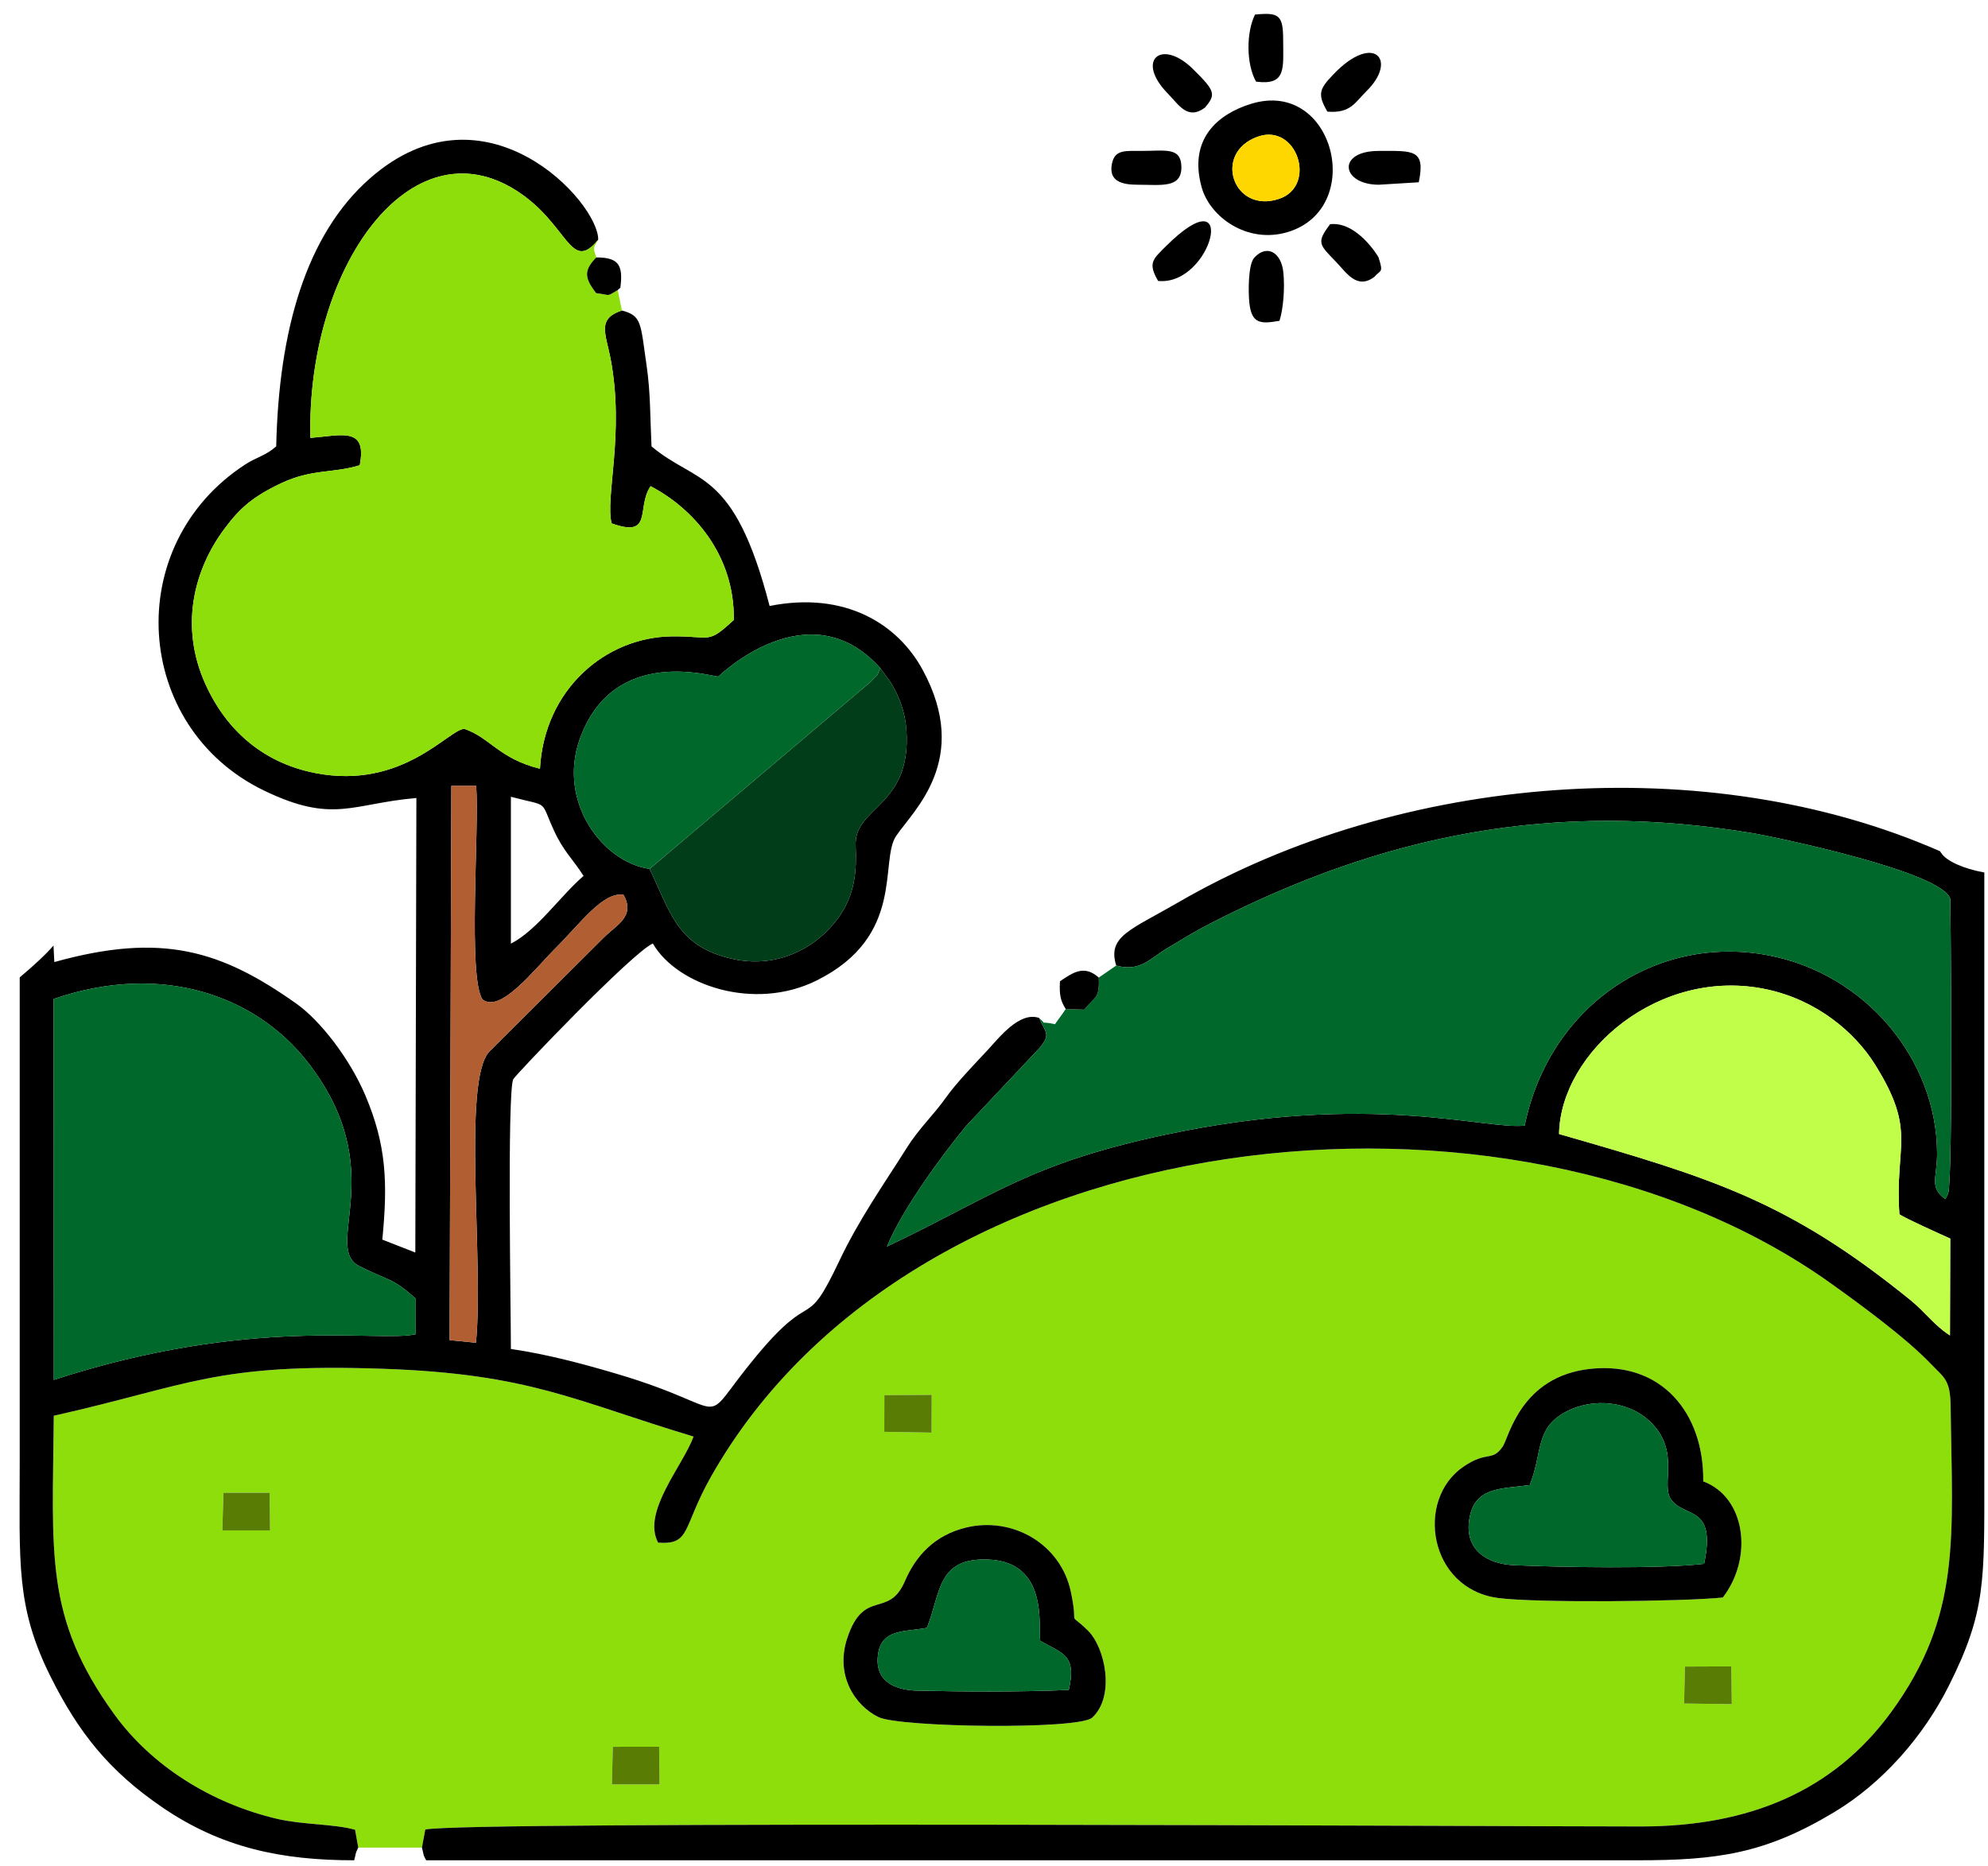 <svg xmlns:inkscape="http://www.inkscape.org/namespaces/inkscape" xmlns:sodipodi="http://sodipodi.sourceforge.net/DTD/sodipodi-0.dtd" xmlns="http://www.w3.org/2000/svg" xmlns:svg="http://www.w3.org/2000/svg" id="svg2" width="130.667" height="122.667" viewBox="0 0 130.667 122.667" sodipodi:docname="parks-open-space.eps"><defs id="defs6"></defs><g id="g8" inkscape:groupmode="layer" inkscape:label="ink_ext_XXXXXX" transform="matrix(1.333,0,0,-1.333,0,122.667)"><g id="g10" transform="scale(0.1)"><path d="m 302.176,58.777 22.84,0.004 0.191,-18.578 -23.512,0.004 z m 528.644,39.559 22.848,0.09 0.246,-18.625 -23.516,0.305 z M 476.453,166.91 c 22.758,5.481 46.613,-8.023 51.59,-31.816 4.039,-19.289 -2.277,-8.567 8.371,-19 8.566,-8.395 13.551,-32.422 2.129,-42.953 -6.57,-6.055 -94.918,-4.832 -105.363,0.266 -11.719,5.726 -21.473,20.688 -15.399,38.989 8.258,24.855 20.336,9.253 28.434,28.089 5.367,12.489 14.64,22.668 30.238,26.426 z M 849.48,132.387 c -19.433,-2.016 -92.71,-2.75 -111.062,-0.199 -33.941,4.726 -40.656,48.492 -16.789,64.738 11.898,8.097 14.027,2.203 19.324,9.89 3.133,4.543 8.805,34.696 43.344,38.352 35.082,3.719 55.969,-21.938 55.543,-55.52 21.012,-7.789 24.707,-37.796 9.64,-57.261 z m -739.285,51.656 22.75,0.004 0.215,-18.578 h -23.535 z m 325.875,48.156 23.336,0.137 -0.074,-18.633 -23.305,0.402 z M 176.645,9.059 h 31.406 l 1.637,8.875 c 16.613,4.363 543.867,1.496 599.64,1.539 53.32,0.039 94.836,17.543 123.192,56.422 34.839,47.766 30.07,86.562 29.312,150.446 -0.164,13.562 -2.996,14.191 -9.891,21.402 -12.183,12.735 -35.156,29.594 -49.781,39.996 -158.25,112.528 -451.004,81.703 -551.488,-95.601 -14.367,-25.356 -9.844,-33.84 -26.16,-32.707 -8.102,15.144 12.105,37.726 17.484,52.332 -58.769,17.64 -80.5,30.863 -152.644,33.41 -83.317,2.941 -95.856,-8.149 -162.836,-23.145 -0.531,-67.945 -4.926,-99.324 29.949,-147.398 18.168,-25.051 47.32,-43.645 80.109,-51.391 12.422,-2.938 28.196,-2.488 38.5,-5.383 l 1.571,-8.797" style="fill:#8ede0c;fill-opacity:1;fill-rule:evenodd;stroke:none" id="path12"></path><path d="m 26.465,427.582 c 53.766,18.523 99.762,1.195 124.808,-30.621 42.309,-53.746 7.079,-91.766 26.082,-101.242 15.313,-7.637 15.782,-5.426 27.676,-15.957 l -0.019,-17.528 c -18.387,-4.168 -81.098,9.211 -178.485,-22.527 z M 768.742,360.969 c 0.68,40.558 49.633,82.746 102.531,71.316 24.762,-5.351 43.254,-21.129 53.102,-36.797 21.039,-33.468 9.766,-39.539 12.191,-74.113 3.282,-2.195 19.653,-9.527 25.071,-11.977 l -0.145,-47.761 c -7.875,5.043 -11.984,11.375 -19.707,17.629 -59.879,48.48 -97.035,59.882 -173.043,81.703 z M 222.543,532.664 h 12.254 c 1.633,-20.711 -4.277,-94.703 3.16,-105.387 8.965,-6.773 25.395,14.77 35.957,25.332 12.516,12.516 23.336,27.813 33.508,26.364 6.019,-10.621 -3.262,-14.739 -9.609,-21.032 L 241.34,401.672 C 227.746,387.594 238.688,297.805 234.691,258.02 l -12.992,1.304 z m 29.371,-5.375 c 19.418,-5.164 14.02,-0.949 21.289,-16.754 4.738,-10.308 9.043,-13.637 14.539,-22.285 -11.148,-9.516 -23.051,-26.953 -35.828,-33.387 z m 68.387,-35.582 c -23.485,3.375 -45.266,33.273 -34.504,63.793 16.617,47.152 66.277,30.598 68.406,31.109 0.133,0.032 44.539,43.645 79.856,4.125 l 4.793,-6.539 c 4.414,-6.914 7.492,-15.187 8.093,-23.902 2.641,-38.387 -25.968,-37.516 -25.035,-57.32 0.574,-12.16 -0.476,-21.883 -6.039,-31.493 -8.851,-15.285 -29.863,-30.718 -56.961,-23.613 -25.172,6.602 -28.39,22.571 -38.609,43.84 z m 230.074,-47.664 c 11.789,-3.25 16.746,3.52 24.543,8.18 7.293,4.359 13.867,8.457 21.215,12.242 85.906,44.25 170.32,61.242 268.601,44.777 9.129,-1.531 94.121,-19.054 96.957,-32.531 0.012,-0.059 1.446,-136.18 -1.074,-145.106 l -1.406,-2.777 c -8.148,6.113 -4.027,10.203 -4.063,22.656 -0.125,46.164 -35.238,88.582 -83.429,97.653 -55.094,10.367 -107.789,-24.887 -119.918,-84.004 -19.481,-2.235 -76.004,17.019 -177.235,-4.528 -67.125,-14.289 -84.796,-30.21 -137.23,-55.148 7.715,18.863 28.129,46.301 39.062,59.5 l 36.563,38.867 c 5.219,6.551 2.504,7.207 -0.602,14.391 -9.722,3.351 -19.847,-9.91 -25.363,-15.836 -5.832,-6.27 -15.41,-16.125 -20.508,-23.359 -5.996,-8.512 -13.312,-15.258 -19.203,-24.614 -11.504,-18.277 -23.683,-35.402 -33.519,-56.187 -17.09,-36.114 -11.922,-11.914 -40.879,-46.824 -30.578,-36.86 -8.043,-26.633 -68.926,-8.657 -16.547,4.891 -34.313,9.645 -52.047,12.215 0,17.598 -1.887,125.543 1.129,132.985 0.73,1.796 58.695,62.566 68.871,66.988 11.774,-20.508 49.856,-33.586 80.699,-18.274 44.032,21.86 30.918,58.883 39.235,71.282 8.386,12.5 37.203,37.632 13.062,82.011 -12.215,22.457 -38.082,38.856 -75.433,31.434 -17.676,68.187 -35.864,59.801 -58.223,78.719 -0.691,13.836 -0.445,26.285 -2.43,39.902 -3.051,20.871 -2.234,24.473 -12.172,27.105 -12.5,-4.113 -7.906,-11.488 -5.578,-23.773 7.028,-37.035 -2.836,-68.758 0.535,-81.227 20.696,-7.39 11.977,7.833 19.188,18.34 20.422,-10.582 41.457,-33.324 41.043,-65.945 -13.301,-12.262 -10.715,-7.859 -30.617,-8.109 -32.645,-0.411 -62.825,-26.102 -64.973,-65.278 -20.168,4.957 -24.871,15.567 -37.312,19.66 -7.622,-0.121 -30.297,-30.179 -73.368,-21.812 -27.625,5.367 -44.945,23.09 -54.316,43.953 -12.75,28.375 -5.738,56.25 9.5,76.645 7.629,10.211 13.926,15.738 27.863,22.347 15.113,7.164 25.414,4.805 38.77,8.879 3.711,19.145 -8.875,14.719 -24.352,13.477 -1.91,83.879 49.211,155.613 101.754,121.867 25.551,-16.41 26.344,-40.973 40.176,-24.117 0.32,18.383 -55.817,80.129 -112.563,30.234 -31.519,-27.715 -44.929,-74.933 -46.203,-132.148 -5.351,-4.727 -9.535,-5.2 -15.261,-8.922 -61.325,-39.891 -55.297,-129.641 9.257,-160.828 34.289,-16.571 43.426,-6.344 75.121,-3.676 l -0.527,-224.152 -16.273,6.363 c 2.773,28.281 1.941,46.785 -8.332,71.047 -7.793,18.41 -22.371,37.054 -34.028,45.312 -36.929,26.153 -66.082,35.383 -119.359,20.528 -0.16,2.679 -0.297,5.398 -0.418,8.136 C 22.562,449.48 16.469,443.871 9.723,438.219 V 199.043 C 9.723,149.57 7.68,127.891 25.008,93.234 38.793,65.676 53.855,46.82 79.82,29.047 109.277,8.883 138.895,2.793 174.656,2.793 c 1.239,4.68 0.199,2.438 1.989,6.266 l -1.571,8.797 c -10.304,2.894 -26.078,2.445 -38.5,5.383 -32.789,7.746 -61.941,26.34 -80.109,51.391 -34.875,48.074 -30.48,79.453 -29.949,147.398 66.981,14.996 79.519,26.086 162.836,23.145 72.144,-2.547 93.875,-15.77 152.644,-33.41 -5.379,-14.606 -25.586,-37.188 -17.484,-52.332 16.316,-1.133 11.793,7.351 26.16,32.707 100.484,177.304 393.238,208.129 551.488,95.601 14.625,-10.402 37.598,-27.261 49.781,-39.996 6.895,-7.211 9.727,-7.84 9.891,-21.402 C 962.59,162.457 967.359,123.66 932.52,75.894 904.164,37.016 862.648,19.512 809.328,19.473 753.555,19.43 226.301,22.297 209.688,17.934 l -1.637,-8.875 c 1.082,-4.047 0.394,-3.238 2.094,-6.266 h 597.097 c 39.762,0 63.137,3.254 97.285,23.801 23.629,14.215 43.875,37.191 56.52,62.484 18.226,36.465 17.387,51.438 17.387,103.703 v 297.176 c -10.559,1.867 -18.719,5.75 -21.176,9.481 -0.215,0.328 -0.445,0.66 -0.672,0.988 -114.648,50.355 -265.844,38.394 -375.488,-25.153 -23.875,-13.835 -35.114,-16.726 -30.723,-31.23" style="fill:#000000;fill-opacity:1;fill-rule:evenodd;stroke:none" id="path14"></path><path d="m 306.652,767.105 -2.078,10.059 1.305,1.176 -1.305,-1.176 c -6.058,-3.406 -2.746,-2.453 -10.601,-1.492 -6.024,7.683 -5.993,11.383 0.043,17.601 -1.356,4.625 -1.911,4.079 0.949,8.739 -13.832,-16.856 -14.625,7.707 -40.176,24.117 -52.543,33.746 -103.664,-37.988 -101.754,-121.867 15.477,1.242 28.063,5.668 24.352,-13.477 -13.356,-4.074 -23.657,-1.715 -38.77,-8.879 -13.937,-6.609 -20.234,-12.136 -27.863,-22.347 -15.238,-20.395 -22.25,-48.27 -9.5,-76.645 9.371,-20.863 26.691,-38.586 54.316,-43.953 43.071,-8.367 65.746,21.691 73.368,21.812 12.441,-4.093 17.144,-14.703 37.312,-19.66 2.148,39.176 32.328,64.867 64.973,65.278 19.902,0.25 17.316,-4.153 30.617,8.109 0.414,32.621 -20.621,55.363 -41.043,65.945 -7.211,-10.507 1.508,-25.73 -19.188,-18.34 -3.371,12.469 6.493,44.192 -0.535,81.227 -2.328,12.285 -6.922,19.66 5.578,23.773" style="fill:#8ede0c;fill-opacity:1;fill-rule:evenodd;stroke:none" id="path16"></path><path d="m 550.375,444.043 -8.598,-5.926 c 0.469,-10.73 -1.964,-9.219 -7.152,-15.789 l -9.133,0.285 c -2.519,-3.812 -3.129,-4.269 -5.304,-7.508 -8.692,1.973 -3.106,-1.039 -7.829,3.11 3.106,-7.184 5.821,-7.84 0.602,-14.391 l -36.563,-38.867 c -10.933,-13.199 -31.347,-40.637 -39.062,-59.5 52.434,24.938 70.105,40.859 137.23,55.148 101.231,21.547 157.754,2.293 177.235,4.528 12.129,59.117 64.824,94.371 119.918,84.004 48.191,-9.071 83.304,-51.489 83.429,-97.653 0.036,-12.453 -4.085,-16.543 4.063,-22.656 l 1.406,2.777 c 2.52,8.926 1.086,145.047 1.074,145.106 -2.836,13.477 -87.828,31 -96.957,32.531 -98.281,16.465 -182.695,-0.527 -268.601,-44.777 -7.348,-3.785 -13.922,-7.883 -21.215,-12.242 -7.797,-4.66 -12.754,-11.43 -24.543,-8.18" style="fill:#00682b;fill-opacity:1;fill-rule:evenodd;stroke:none" id="path18"></path><path d="m 26.465,427.582 0.062,-187.875 c 97.387,31.738 160.098,18.359 178.485,22.527 l 0.019,17.528 c -11.894,10.531 -12.363,8.32 -27.676,15.957 -19.003,9.476 16.227,47.496 -26.082,101.242 -25.046,31.816 -71.043,49.144 -124.808,30.621" style="fill:#00682b;fill-opacity:1;fill-rule:evenodd;stroke:none" id="path20"></path><path d="m 768.742,360.969 c 76.008,-21.821 113.164,-33.223 173.043,-81.703 7.723,-6.254 11.832,-12.586 19.707,-17.629 l 0.145,47.761 c -5.418,2.45 -21.789,9.782 -25.071,11.977 -2.425,34.574 8.848,40.645 -12.191,74.113 -9.848,15.668 -28.34,31.446 -53.102,36.797 -52.898,11.43 -101.851,-30.758 -102.531,-71.316" style="fill:#c0fe4a;fill-opacity:1;fill-rule:evenodd;stroke:none" id="path22"></path><path d="m 320.301,491.707 c 10.219,-21.269 13.437,-37.238 38.609,-43.84 27.098,-7.105 48.11,8.328 56.961,23.613 5.563,9.61 6.613,19.333 6.039,31.493 -0.933,19.804 27.676,18.933 25.035,57.32 -0.601,8.715 -3.679,16.988 -8.093,23.902 l -4.793,6.539 c -3.321,-7.308 0.605,-0.496 -2.957,-4.773 -1.539,-1.844 -2,-2.109 -3.422,-3.367 L 320.301,491.707" style="fill:#013d19;fill-opacity:1;fill-rule:evenodd;stroke:none" id="path24"></path><path d="m 320.301,491.707 107.379,90.887 c 1.422,1.258 1.883,1.523 3.422,3.367 3.562,4.277 -0.364,-2.535 2.957,4.773 -35.317,39.52 -79.723,-4.093 -79.856,-4.125 -2.129,-0.511 -51.789,16.043 -68.406,-31.109 -10.762,-30.52 11.019,-60.418 34.504,-63.793" style="fill:#00682b;fill-opacity:1;fill-rule:evenodd;stroke:none" id="path26"></path><path d="m 754.273,187.84 c 6.45,15.93 2.52,27.902 17.641,36.031 13.926,7.481 31.367,4.977 41.258,-4.277 16.109,-15.082 5.242,-31.43 10.965,-39.067 6.804,-9.074 22.254,-2.488 16.129,-31.535 -22.129,-2.558 -70.344,-1.711 -93.711,-0.676 -13.856,0.618 -24.5,7.977 -22.051,22.797 2.625,15.91 15.25,14.735 29.769,16.727 z m 95.207,-55.453 c 15.067,19.465 11.372,49.472 -9.64,57.261 0.426,33.582 -20.461,59.239 -55.543,55.52 -34.539,-3.656 -40.211,-33.809 -43.344,-38.352 -5.297,-7.687 -7.426,-1.793 -19.324,-9.89 -23.867,-16.246 -17.152,-60.012 16.789,-64.738 18.352,-2.551 91.629,-1.817 111.062,0.199" style="fill:#000000;fill-opacity:1;fill-rule:evenodd;stroke:none" id="path28"></path><path d="m 754.273,187.84 c -14.519,-1.992 -27.144,-0.817 -29.769,-16.727 -2.449,-14.82 8.195,-22.179 22.051,-22.797 23.367,-1.035 71.582,-1.882 93.711,0.676 6.125,29.047 -9.325,22.461 -16.129,31.535 -5.723,7.637 5.144,23.985 -10.965,39.067 -9.891,9.254 -27.332,11.758 -41.258,4.277 -15.121,-8.129 -11.191,-20.101 -17.641,-36.031" style="fill:#00682b;fill-opacity:1;fill-rule:evenodd;stroke:none" id="path30"></path><path d="m 457.035,117.438 c 6.957,17.355 4.922,34.898 30.711,33.648 29.266,-1.418 24.164,-32.867 25.184,-40.035 10.336,-6.141 18.269,-6.543 14.054,-24.25 -23.386,-1.024 -51.316,-0.902 -74.808,-0.34 -11.785,0.281 -21.281,5.242 -19.153,18.371 1.961,12.086 13.032,10.555 24.012,12.606 z m 19.418,49.472 c -15.598,-3.758 -24.871,-13.937 -30.238,-26.426 -8.098,-18.836 -20.176,-3.234 -28.434,-28.089 -6.074,-18.301 3.68,-33.262 15.399,-38.989 10.445,-5.098 98.793,-6.32 105.363,-0.266 11.422,10.531 6.437,34.558 -2.129,42.953 -10.648,10.433 -4.332,-0.289 -8.371,19 -4.977,23.793 -28.832,37.297 -51.59,31.816" style="fill:#000000;fill-opacity:1;fill-rule:evenodd;stroke:none" id="path32"></path><path d="m 221.699,259.324 12.992,-1.304 c 3.997,39.785 -6.945,129.574 6.649,143.652 l 56.473,56.269 c 6.347,6.293 15.628,10.411 9.609,21.032 -10.172,1.449 -20.992,-13.848 -33.508,-26.364 -10.562,-10.562 -26.992,-32.105 -35.957,-25.332 -7.437,10.684 -1.527,84.676 -3.16,105.387 h -12.254 l -0.844,-273.34" style="fill:#b05e32;fill-opacity:1;fill-rule:evenodd;stroke:none" id="path34"></path><path d="m 457.035,117.438 c -10.98,-2.051 -22.051,-0.52 -24.012,-12.606 -2.128,-13.129 7.368,-18.09 19.153,-18.371 23.492,-0.562 51.422,-0.684 74.808,0.34 4.215,17.707 -3.718,18.109 -14.054,24.25 -1.02,7.168 4.082,38.617 -25.184,40.035 -25.789,1.25 -23.754,-16.293 -30.711,-33.648" style="fill:#00682b;fill-opacity:1;fill-rule:evenodd;stroke:none" id="path36"></path><path d="m 620.133,852.813 c 19.426,6.949 29.504,-24.278 10.582,-30.641 -22.547,-7.586 -33.039,22.605 -10.582,30.641 z M 616.785,869 c -16.035,-4.98 -30.887,-17.047 -24.297,-41.043 4.02,-14.648 22.407,-28.105 42.289,-22.219 39.036,11.555 23.082,76.024 -17.992,63.262" style="fill:#000000;fill-opacity:1;fill-rule:evenodd;stroke:none" id="path38"></path><path d="m 620.133,852.813 c -22.457,-8.036 -11.965,-38.227 10.582,-30.641 18.922,6.363 8.844,37.59 -10.582,30.641" style="fill:#ffd700;fill-opacity:1;fill-rule:evenodd;stroke:none" id="path40"></path><path d="m 654.504,865.184 c 11.496,-0.965 13.676,4.605 19.285,10.105 15.668,15.371 3.559,29.203 -16.473,8.109 -6.64,-6.992 -7.89,-9.48 -2.812,-18.214" style="fill:#000000;fill-opacity:1;fill-rule:evenodd;stroke:none" id="path42"></path><path d="m 630.91,762.027 c 1.86,5.969 2.695,16.176 1.871,23.989 -1.035,9.847 -8.199,13.925 -14.371,7.058 -2.953,-3.289 -2.937,-16.465 -2.406,-21.906 1.055,-10.773 5.644,-10.766 14.906,-9.141" style="fill:#000000;fill-opacity:1;fill-rule:evenodd;stroke:none" id="path44"></path><path d="m 560.887,829.133 c 11.617,0 21.832,-1.918 21.633,8.855 -0.184,9.805 -7.836,7.817 -19.547,7.817 -8.157,0 -13.196,0.726 -14.664,-6.168 -1.891,-8.879 5.035,-10.504 12.578,-10.504" style="fill:#000000;fill-opacity:1;fill-rule:evenodd;stroke:none" id="path46"></path><path d="m 677.656,783.672 c 3.071,3.641 4.649,1.648 2.071,9.609 -0.192,0.59 -10.668,17.875 -23.875,16.383 -6.739,-8.965 -5.465,-9.945 2.597,-18.226 5.321,-5.465 10.52,-14.301 19.207,-7.766" style="fill:#000000;fill-opacity:1;fill-rule:evenodd;stroke:none" id="path48"></path><path d="m 594.152,867.18 c 5.508,6.531 5.067,8.164 -5.894,18.98 -15.574,15.371 -28.676,4.391 -12.25,-12.254 5.219,-5.293 9.597,-13.152 18.144,-6.726" style="fill:#000000;fill-opacity:1;fill-rule:evenodd;stroke:none" id="path50"></path><path d="m 679.887,829.133 19.679,1.207 c 3.45,16.476 -2.843,15.465 -19.679,15.465 -20.996,0 -18.551,-16.672 0,-16.672" style="fill:#000000;fill-opacity:1;fill-rule:evenodd;stroke:none" id="path52"></path><path d="m 619.348,879.977 c 15.062,-1.989 13.359,6.546 13.359,20.546 0,12.145 -1.965,13.735 -13.883,12.516 -4.433,-8.898 -4.308,-24.637 0.524,-33.062" style="fill:#000000;fill-opacity:1;fill-rule:evenodd;stroke:none" id="path54"></path><path d="m 571.051,781.68 c 26.703,-2.657 40.422,53.484 3.832,17.101 -6.406,-6.371 -9.016,-8.238 -3.832,-17.101" style="fill:#000000;fill-opacity:1;fill-rule:evenodd;stroke:none" id="path56"></path><path d="m 301.695,40.207 23.512,-0.004 -0.191,18.578 -22.84,-0.004 -0.481,-18.57" style="fill:#597c05;fill-opacity:1;fill-rule:evenodd;stroke:none" id="path58"></path><path d="m 109.625,165.469 h 23.535 l -0.215,18.578 -22.75,-0.004 -0.57,-18.574" style="fill:#597c05;fill-opacity:1;fill-rule:evenodd;stroke:none" id="path60"></path><path d="m 436.027,214.105 23.305,-0.402 0.074,18.633 -23.336,-0.137 -0.043,-18.094" style="fill:#597c05;fill-opacity:1;fill-rule:evenodd;stroke:none" id="path62"></path><path d="m 830.398,80.106 23.516,-0.305 -0.246,18.625 -22.848,-0.09 -0.422,-18.23" style="fill:#597c05;fill-opacity:1;fill-rule:evenodd;stroke:none" id="path64"></path><path d="m 525.492,422.613 9.133,-0.285 c 5.188,6.57 7.621,5.059 7.152,15.789 -7.222,6.477 -12.769,2.449 -19.136,-1.832 -0.352,-6.758 0.257,-9.539 2.851,-13.672" style="fill:#000000;fill-opacity:1;fill-rule:evenodd;stroke:none" id="path66"></path><path d="m 304.574,777.164 1.305,1.176 c 1.543,11.461 -1.113,14.926 -11.863,14.933 -6.036,-6.218 -6.067,-9.918 -0.043,-17.601 7.855,-0.961 4.543,-1.914 10.601,1.492" style="fill:#000000;fill-opacity:1;fill-rule:evenodd;stroke:none" id="path68"></path></g></g></svg>
